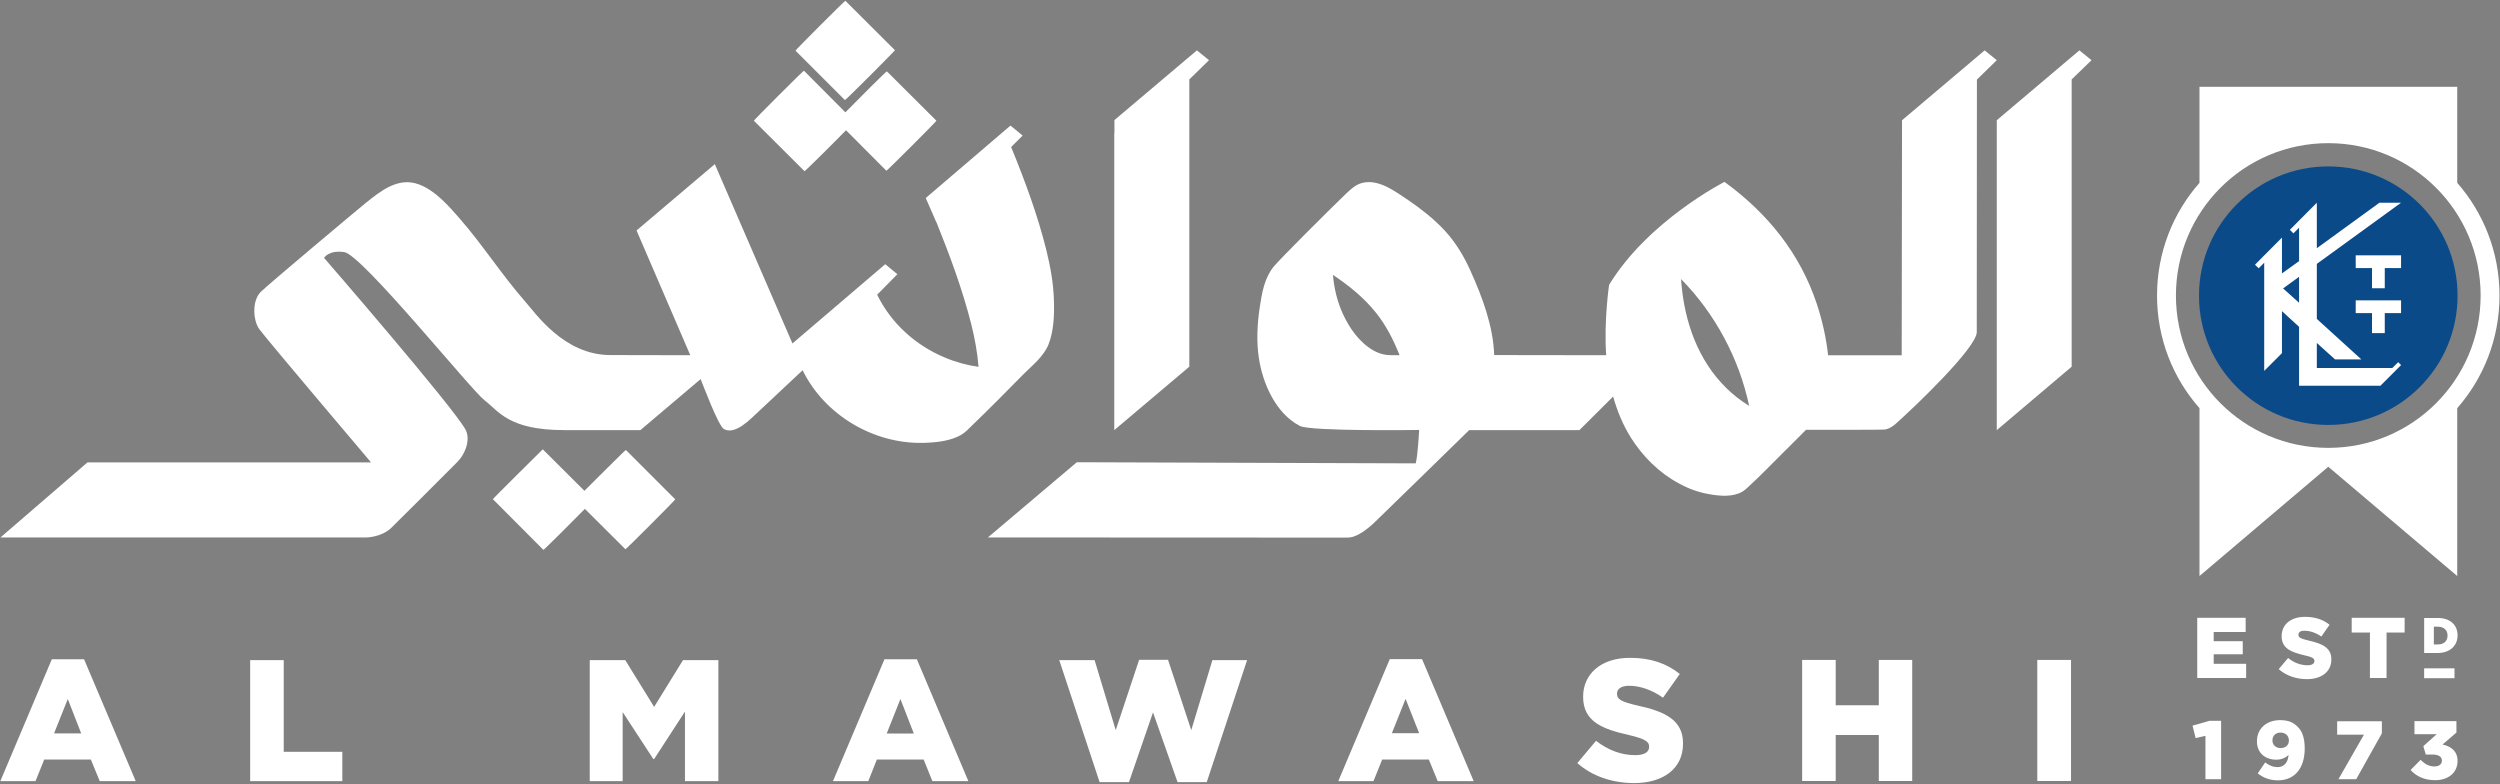 <svg version="1.2" xmlns="http://www.w3.org/2000/svg" viewBox="0 0 1549 486" width="1549" height="486"><rect x="0" y="0" width="1549" height="486" fill="#808080" stroke="none"/><style>.a{fill:#fff}.b{fill:#0b4a88}</style><path fill-rule="evenodd" class="a" d="m32.1 408.5h20l32 75.5h-22.3l-5.5-13.4h-28.9l-5.4 13.4h-21.8zm18.2 45.9l-8.3-21.3-8.5 21.3zm104.7-45.4h20.8v56.8h36.3v18.2h-57.1zm210.4 0h22l17.9 29 17.9-29h21.9v75h-20.7v-43.1l-19.1 29.4h-0.5l-19-29.1v42.8h-20.4zm182.6-0.5h20.1l31.9 75.5h-22.3l-5.4-13.4h-29l-5.3 13.4h-21.9zm18.2 46l-8.3-21.4-8.5 21.4zm90.1-45.5h21.9l13.1 43.4 14.5-43.6h17.9l14.4 43.6 13.1-43.4h21.5l-25 75.6h-18.1l-15.2-43.2-14.9 43.2h-18.2zm204.8-0.6h20l32 75.6h-22.3l-5.5-13.4h-28.9l-5.4 13.4h-21.8zm18.2 45.9l-8.4-21.3-8.5 21.3zm98 18.5l11.6-13.8c7.4 5.8 15.7 8.9 24.3 8.9 5.6 0 8.6-1.9 8.6-5.1v-0.2c0-3.1-2.5-4.8-12.6-7.2-16-3.6-28.3-8.1-28.3-23.6v-0.2c0-13.9 11-24 29-24 12.8 0 22.7 3.4 30.9 10l-10.4 14.7c-6.9-4.9-14.4-7.4-21-7.4-5.1 0-7.5 2.1-7.5 4.8v0.2c0 3.4 2.5 4.9 12.9 7.3 17.3 3.7 28 9.3 28 23.3v0.3c0 15.3-12.1 24.4-30.3 24.4-13.3 0-26-4.2-35.2-12.4zm139.3-63.9h20.8v28.1h26.7v-28.1h20.7v75h-20.7v-28.5h-26.7v28.5h-20.8zm166.6 0v75h-20.9v-75zm78.2-26.1h30v8.8h-19.8v5.7h18v8.1h-18v5.9h20.1v8.8h-30.3zm50.5 31.8l5.8-6.9c3.6 2.9 7.7 4.5 12.1 4.5 2.7 0 4.2-1 4.2-2.6v-0.1c0-1.5-1.2-2.4-6.3-3.5-7.9-1.9-14-4.1-14-11.8v-0.1c0-6.9 5.4-11.9 14.4-11.9 6.4 0 11.3 1.7 15.3 4.9l-5.1 7.3c-3.4-2.4-7.2-3.6-10.5-3.6-2.5 0-3.7 1-3.7 2.4v0.1c0 1.7 1.3 2.4 6.4 3.6 8.6 1.9 14 4.6 14 11.6v0.1c0 7.6-6.1 12.2-15.1 12.2-6.6 0-12.9-2.1-17.5-6.2zm56.5-22.7h-11.3v-9.1h32.8v9.1h-11.2v28.2h-10.3zm33.6-9h8.4c7.8 0 12.3 4.4 12.3 10.7v0.1c0 6.3-4.6 10.9-12.4 10.9h-8.3zm8.5 16.4c3.6 0 6-2 6-5.5 0-3.5-2.4-5.5-6-5.5h-2.5v11z"/><path fill-rule="evenodd" class="a" d="m1502 414.1v6.1h18.8v-6.1zm-135.5 68.7h9.7v-36.2h-7.2l-10.5 3 1.9 7.7 6.1-1.4z"/><path fill-rule="evenodd" class="a" d="m1398.9 479.2l4.6-6.8c2.5 1.9 4.9 2.9 7.7 2.9 4.1 0 6.4-2.9 6.8-7.5-1.8 1.7-4.4 2.9-7.6 2.9-7 0-12-4.3-12-11.3v-0.1c0-8 6.1-13.1 14.3-13.1 5.2 0 8.3 1.4 11 4.2 2.6 2.5 4.3 6.6 4.3 13.3v0.1c0 11.7-5.8 19.7-16.6 19.7-5.3 0-9.2-1.7-12.5-4.3zm19.3-20.3v-0.1c0-2.8-2-4.9-5.2-4.9-3.1 0-5 2.1-5 4.8v0.1c0 2.7 2 4.7 5.1 4.7 3.2 0 5.1-2 5.1-4.6zm46.5-3.7h-16.6v-8.3h27.7v7.5l-15.9 28.4h-11zm28.9 21.9l6.2-6.3c2.6 2.6 5.3 4.1 8.6 4.1 2.8 0 4.6-1.4 4.6-3.6v-0.1c0-2.3-2.1-3.7-5.8-3.7h-4.2l-1.5-5.2 8.3-7.4h-13.8v-8.1h26v7.1l-8.6 7.4c5.1 1.1 9.3 4 9.3 10.1v0.1c0 7.3-5.8 11.9-13.8 11.9-7 0-11.8-2.5-15.3-6.3zm55.1-294c0 26.8-9.9 51.2-26.2 69.8v104l-79.9-67.7-79.8 67.7v-104c-16.4-18.6-26.3-43-26.3-69.8 0-26.7 9.9-51.2 26.3-69.8v-59.5h159.7v59.5c16.3 18.6 26.2 43.1 26.2 69.8zm-11.7 0c0-52.2-42.2-94.4-94.4-94.4-52.2 0-94.4 42.2-94.4 94.4 0 52.2 42.2 94.4 94.4 94.4 52.2 0 94.4-42.2 94.4-94.4z"/><path fill-rule="evenodd" class="b" d="m1442.6 263.3c-44.3 0-80.1-35.8-80.1-80.1 0-44.3 35.8-80.1 80.1-80.1 44.3 0 80.1 35.8 80.1 80.1 0 44.3-35.8 80.1-80.1 80.1z"/><path fill-rule="evenodd" class="a" d="m1487.7 166.1h-10.1v12.5h-7.9v-12.5h-10.1v-7.9h28.1zm-18 40.3v-12.4h-10.1v-7.9h28.1v7.9h-10.1v12.4z"/><path fill-rule="evenodd" class="a" d="m1482.3 228h-46.8v-15.5l11.3 10.2h16.3l-27.6-25.1v-34.1l52.2-37.9h-13.4l-38.8 28.2v-28.2l-16.7 16.8 2.2 2.2 3.5-3.5v20.7l-10.6 7.6v-22.2l-16.7 16.8 1.1 1.1 1.2 1.1 3.4-3.4v67l11-11v-26l10.6 9.7v36.5h50.1v0.3l13.1-13.1-1.8-1.8zm-67.7-49.3l9.9-7.2v16.1zm-890.4-98q12.5 12.5 25 25.1c0.2 0.2 31.2-30.7 31-31l-30.7-30.6c-0.2-0.2-16.9 16.4-25.7 25.4q-11.5-11.5-22.9-23-1.4-1.3-2.8-2.8c-0.2-0.2-31.2 30.7-31 31q15.7 15.6 31.4 31.3c0.1 0.2 16.9-16.4 25.7-25.4z"/><path fill-rule="evenodd" class="a" d="m554.5 31.1q-15.4-15.3-30.7-30.6c-0.2-0.3-31.2 30.7-30.9 30.9q15.3 15.3 30.6 30.6c0.3 0.3 31.2-30.7 31-30.9zm682.7 235.4l46.4-39.3v-178l12.3-11.9-7.5-6.1-51.2 43.3z"/><path class="a" d="m997 176.5c0 0-3.3 22.3-1.8 43.6l-69.4-0.1c-0.6-17.9-7.3-35.8-14.6-52-4.1-9.2-9.3-17.9-16.2-25.3-6.6-7.1-14.3-13.1-22.3-18.6-7.7-5.1-17.2-12.5-27-11.1-5.2 0.7-8.5 4-12.1 7.4-10.8 10.4-40.6 40.1-44.4 44.8-5.7 6.9-7.3 16.2-8.6 24.8-1.6 10.5-2.2 21.3-0.6 31.9 2.4 15.8 10.5 34.3 25.4 42 6.6 3.5 73.9 2.5 73.9 2.5 0 0-0.7 14.9-2.1 20.7l-210-0.7-55.1 46.6 221.7 0.1c2 0 3.7-0.1 5.6-0.9 4.3-1.7 7.9-4.6 11.3-7.6 2.4-2.2 59.6-58.1 59.6-58.1h68.3c0 0 10.1-10.1 20.9-20.8 2.5 8.9 6 17.4 10.9 25.3 7.4 11.8 17.6 22 30 28.6 5.8 3.2 12.1 5.5 18.7 6.6 6.6 1.2 14.7 1.9 20.7-1.7 1.2-0.8 2.3-1.7 3.3-2.7 7.8-7.1 15.1-14.8 22.6-22.2 4.4-4.4 8.9-8.8 13.3-13.3 7.9 0 47.6 0.1 49.2-0.2 2.7-0.6 4.8-2.1 6.7-3.8 12.1-10.8 49.5-46.6 49.9-56.4 0-0.9 0.1-154 0.1-156.6l12.3-12-7.5-6.1-51.2 43.3-0.2 145.6h-45.6c-1.2-10.8-3.6-21.5-7-31.8-10.4-31.3-30.5-56.2-57.2-75.6 0 0-47.3 24-71.5 63.8zm-134.3 43.6c-4.4 0-7.6-0.7-11.8-3-8.7-5-14.8-13.8-18.9-22.7-3.5-7.7-5.4-15.8-6.1-24.1 9.8 6.6 19.2 14.1 26.6 23.4 6.4 7.9 10.9 17 14.7 26.4-2.5 0-4.2 0-4.5 0zm207 20.4c-17.5-17.1-25.8-40.7-27.9-64.7q-0.1-1.5-0.2-2.9c21.1 21.5 35.9 49.1 42.2 78.6-5.1-3.1-9.8-6.8-14.1-11z"/><path fill-rule="evenodd" class="a" d="m736.9 227.2v-178l12.2-11.9-7.5-6.1-51.1 43.2v8.1h-0.1v184zm-83.9-41.3c-0.3-10.5-2.2-20.8-4.7-31-5.4-21.7-13.3-43-21.8-63.8l7.1-7.1-7.5-6.2-52.5 44.9 6.4 14.7h0.1c8.4 20.8 16.3 42.1 21.8 63.9 2.1 8.5 3.7 17.2 4.4 26-7.1-1-14.1-2.9-20.7-5.7-18.2-7.5-33.5-21.3-42.1-39l12.5-12.7-7.5-6.2-57.5 49.1-48.1-111.1-48.5 41.1 33.3 77.3c0 0-41.2-0.1-49.5-0.1-28.7 0-46.2-25.7-53-33.4-14.3-16.3-26-34.7-40.3-51.1-6.9-7.9-15.3-17.6-25.5-21.3-12.5-4.6-23.3 3.9-32.6 11.4-4.4 3.5-61 51-65.3 55.3-5.5 5.6-4.7 17.8-0.8 23.1 5.6 7.5 69.2 82.5 69.2 82.5h-175.7l-53.9 46.5h226.6c0 0 9.3 0 15.5-5.9 5.4-5.2 32.4-32.3 40.6-40.5 6-5.9 8.4-14.9 5.5-20.3-7.6-14.1-87.7-106.5-87.7-106.5 0 0 2.7-5 12.5-3.6 10.9 1.5 78.7 85.6 86.9 91.8 8.8 6.7 14.8 18.5 49.5 18.5h47.1l37.3-31.6c1.2 2.7 11 29.2 14.5 31 7.2 3.8 16.7-6.6 21.4-10.9 3.9-3.6 27.3-25.6 27.3-25.6 13.6 27.8 44.1 45.8 74.9 45 7.8-0.2 17.3-1.1 24-5.4 2.2-1.4 4.1-3.4 5.9-5.2 10.8-10.4 21.3-21 31.8-31.7 5.6-5.6 12.8-11.2 15.8-18.8 3.3-8.5 3.6-18.5 3.3-27.4z"/><path class="a" d="m362.1 304.1l-25.8-25.7c0 0-31.1 30.7-30.9 30.9q15.7 15.7 31.3 31.4c0.2 0.2 16.9-16.5 25.7-25.4q12.5 12.5 25.1 25c0.2 0.3 31.1-30.7 30.9-30.9l-30.6-30.6c-0.2-0.2-25.7 25.3-25.7 25.3z"/></svg>